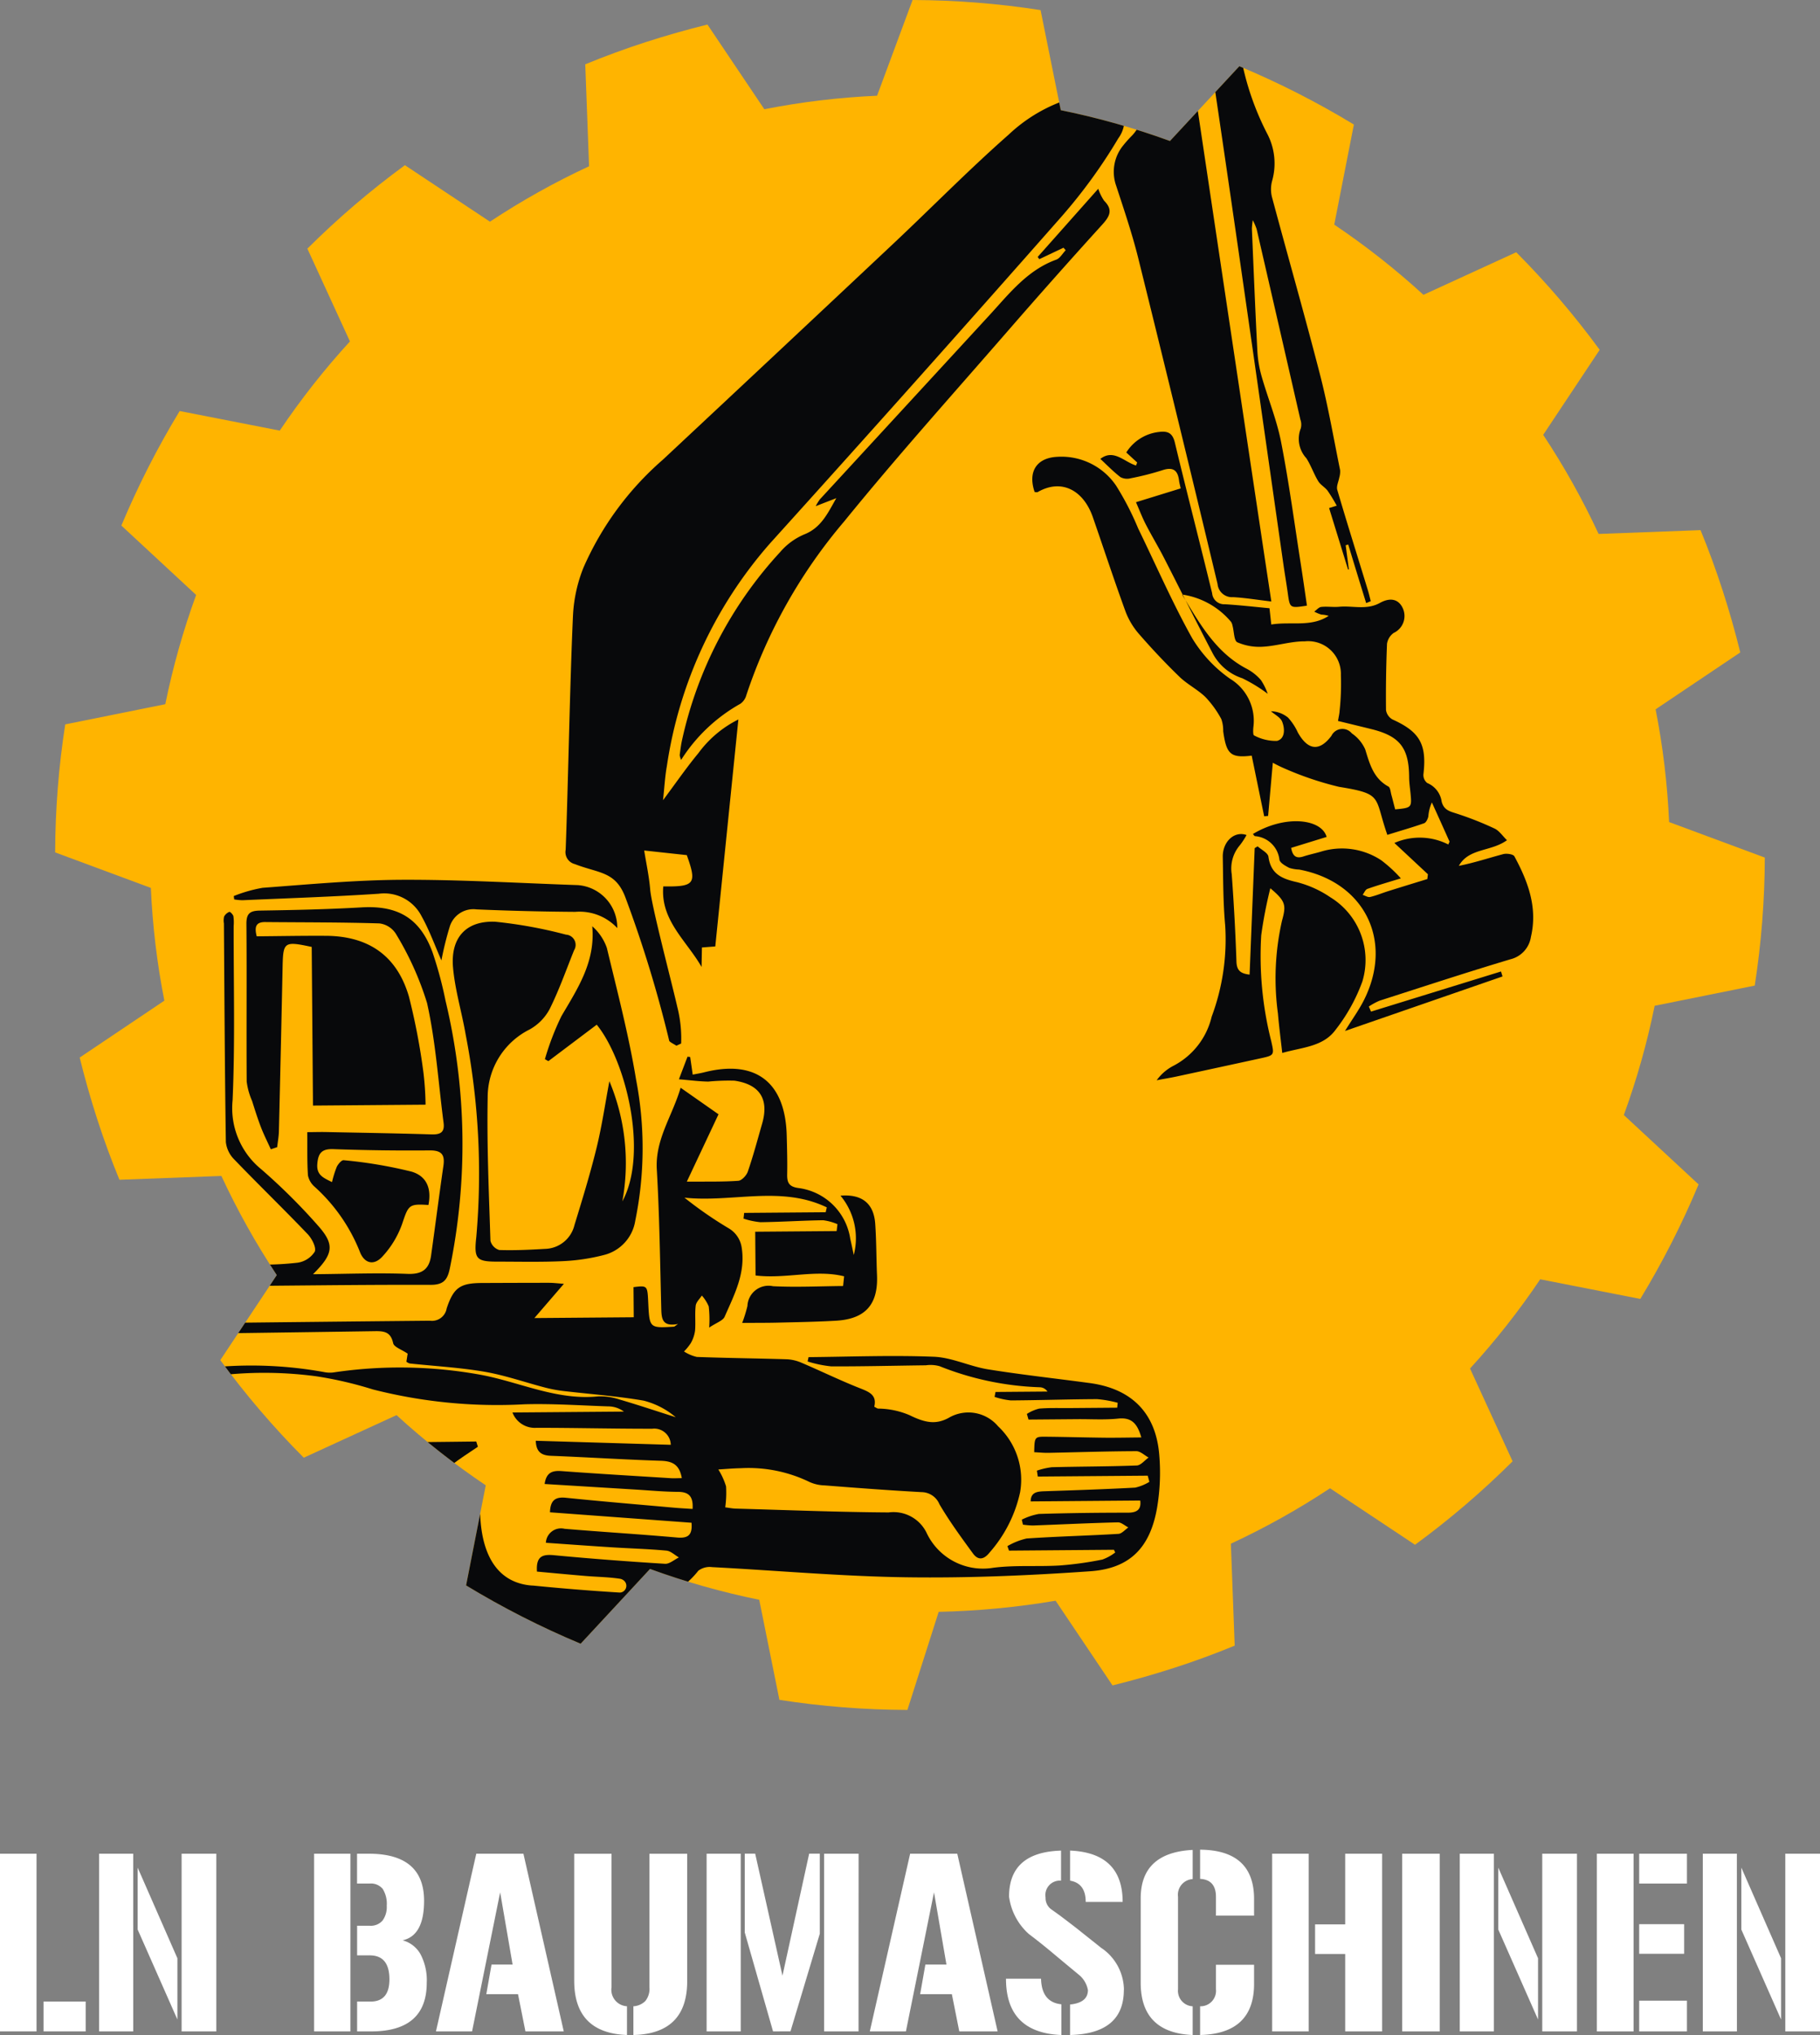 <svg xmlns="http://www.w3.org/2000/svg" xmlns:xlink="http://www.w3.org/1999/xlink" width="143.204" height="160.103" viewBox="0 0 143.204 160.103">
  <rect x="0" y="0" width="143.204" height="160.103" fill="#808080" stroke="none"/>
  <defs>
    <clipPath id="clip-path">
      <path id="Pfad_316" data-name="Pfad 316" d="M177.639,63.934l4.445-6.69a66.829,66.829,0,0,0-6.567-7.677l-7.3,3.35a59.872,59.872,0,0,0-7.019-5.522l1.545-7.875a67.63,67.63,0,0,0-9.012-4.587l-5.458,5.883a59.874,59.874,0,0,0-8.594-2.425l-1.588-7.875a66.839,66.839,0,0,0-10.071-.793l-2.794,7.531a59.429,59.429,0,0,0-8.87,1.062l-4.477-6.662q-2.438.6-4.865,1.385t-4.749,1.743l.3,8.021a59.491,59.491,0,0,0-7.8,4.36l-6.69-4.445A66.839,66.839,0,0,0,80.4,49.284l3.35,7.3A59.942,59.942,0,0,0,78.227,63.6L70.352,62.06a67.648,67.648,0,0,0-4.587,9.011l5.883,5.458a59.882,59.882,0,0,0-2.426,8.595l-7.874,1.588a66.73,66.73,0,0,0-.793,10.072l7.53,2.794a59.5,59.5,0,0,0,1.062,8.87l-6.662,4.477q.6,2.438,1.385,4.865t1.743,4.749l8.021-.3a59.486,59.486,0,0,0,4.36,7.8l-4.445,6.69a66.8,66.8,0,0,0,6.567,7.677l7.3-3.35a59.867,59.867,0,0,0,7.019,5.522l-1.545,7.875a67.706,67.706,0,0,0,9.012,4.587l5.458-5.883a59.874,59.874,0,0,0,8.594,2.426l1.588,7.874a66.843,66.843,0,0,0,10.071.793l2.461-7.717a63.5,63.5,0,0,0,9.2-.875l4.477,6.662q2.438-.6,4.865-1.385t4.749-1.743l-.3-8.021a59.546,59.546,0,0,0,7.8-4.36l6.69,4.445a66.8,66.8,0,0,0,7.677-6.567l-3.35-7.3a59.91,59.91,0,0,0,5.522-7.019l7.875,1.545a67.648,67.648,0,0,0,4.587-9.011l-5.883-5.458a59.865,59.865,0,0,0,2.426-8.595l7.875-1.588a66.782,66.782,0,0,0,.792-10.072l-7.53-2.794a59.5,59.5,0,0,0-1.062-8.87l6.662-4.477q-.6-2.438-1.385-4.865T190.02,71.43l-8.021.3A59.488,59.488,0,0,0,177.639,63.934Z" transform="translate(-60.555 -29.722)" fill="none"/>
    </clipPath>
  </defs>
  <g id="Gruppe_57" data-name="Gruppe 57" transform="translate(-50.64 -29.722)">
    <g id="icon" transform="translate(54.98 29.722)">
      <g id="Gruppe_55" data-name="Gruppe 55" clip-path="url(#clip-path)">
        <circle id="Ellipse_2" data-name="Ellipse 2" cx="72.086" cy="72.086" r="72.086" transform="translate(-5.531 -4.747)" fill="#ffb400"/>
        <g id="Gruppe_54" data-name="Gruppe 54" transform="translate(12.784 4.59)">
          <path id="Pfad_303" data-name="Pfad 303" d="M128.732,290.693c.663-.541,1.4-.988,2.107-1.476l-.13-.412c-1.437.012-2.875.04-4.311.049C126.415,288.865,128.7,290.668,128.732,290.693Z" transform="translate(-110.361 -179.985)" fill="#08090b"/>
          <path id="Pfad_304" data-name="Pfad 304" d="M163.846,250.9c-.288-3.267-2.2-5.144-5.458-5.584-2.673-.361-5.357-.653-8.019-1.081-1.436-.232-2.826-.933-4.254-.99-3.281-.13-6.572,0-9.859.031-.024.113-.048.227-.072.341a9.268,9.268,0,0,0,1.852.385c2.484.011,4.969-.055,7.453-.084a2.617,2.617,0,0,1,1.083.072,23.207,23.207,0,0,0,7.9,1.656.756.756,0,0,1,.583.337l-4.087.033-.075.387a5.888,5.888,0,0,0,1.272.278c2.265-.013,4.53-.092,6.8-.1a8.878,8.878,0,0,1,1.616.287c-.012.128-.025.256-.038.385l-3.733.03c-.8.007-1.612-.026-2.411.042a3.268,3.268,0,0,0-.963.419l.127.444,3.885-.032c1.059-.007,2.127.064,3.177-.046,1.079-.112,1.51.426,1.815,1.483-1.009.008-1.933.029-2.859.021-1.535-.017-3.069-.061-4.6-.077-.942-.01-.942.005-.97,1.218.376.018.756.058,1.136.05,2.3-.046,4.6-.123,6.9-.13.321,0,.643.327.965.5-.308.218-.611.612-.928.625-2.227.085-4.457.079-6.686.136a5.807,5.807,0,0,0-1.174.271c.024.155.047.31.07.465l8.65-.07c.044.162.087.323.131.485a3.735,3.735,0,0,1-1.114.454c-2.372.128-4.746.207-7.12.285-.586.02-1.1.069-1.107.8l8.621-.07c.088.685-.225.955-.966.957-2.338,0-4.678.027-7.014.1a4.928,4.928,0,0,0-1.34.449c.031.131.06.261.09.392a6.172,6.172,0,0,0,.785.068c2.227-.083,4.453-.193,6.681-.248.273-.007.552.262.829.4-.26.176-.512.49-.781.506-2.408.144-4.82.2-7.225.365a5.332,5.332,0,0,0-1.511.6c.042.117.084.235.125.353l8.255-.067.105.212a3.693,3.693,0,0,1-1.011.557,26.918,26.918,0,0,1-3.354.467c-1.75.106-3.525-.045-5.254.183a4.9,4.9,0,0,1-5.238-2.779,2.891,2.891,0,0,0-2.968-1.578c-4.018-.025-8.035-.189-12.053-.3-.248-.007-.494-.06-.809-.1a8.379,8.379,0,0,0,.065-1.65,5.594,5.594,0,0,0-.608-1.329c.471-.027,1.121-.088,1.772-.1a10.981,10.981,0,0,1,5.421,1.093,3.027,3.027,0,0,0,1.153.258c2.55.2,5.1.392,7.654.532a1.542,1.542,0,0,1,1.4.957c.787,1.342,1.714,2.605,2.633,3.865.417.571.87.49,1.318-.08a10.555,10.555,0,0,0,2.394-4.737,5.766,5.766,0,0,0-1.738-5.191,3.051,3.051,0,0,0-3.9-.647c-1.008.534-1.835.38-3.068-.225a6.441,6.441,0,0,0-2.454-.515c-.091-.006-.144-.056-.316-.147.229-.947-.436-1.18-1.184-1.477-1.548-.613-3.047-1.348-4.58-2a3.272,3.272,0,0,0-1.186-.258c-2.338-.071-4.676-.095-7.013-.182a3.141,3.141,0,0,1-1.007-.431,4,4,0,0,0,.54-.665,2.706,2.706,0,0,0,.331-.98c.053-.648-.027-1.31.049-1.954.033-.283.314-.537.484-.8a3.113,3.113,0,0,1,.541.855,9.12,9.12,0,0,1,.036,1.667c.583-.394,1.081-.545,1.217-.856.759-1.743,1.679-3.444,1.331-5.5a2.113,2.113,0,0,0-.994-1.445,31.029,31.029,0,0,1-3.5-2.422c3.745.4,7.592-.976,11.2.765l-.088.382-6.415.052c-.016.15-.033.3-.05.449a6.008,6.008,0,0,0,1.337.283c1.644-.022,3.287-.131,4.931-.154a4.151,4.151,0,0,1,1.123.31q-.032.271-.063.541l-6.407.052c.01,1.318.019,2.362.028,3.443,2.377.288,4.73-.494,6.966.066-.047.455-.032.308-.079.762-1.838.015-3.68.109-5.513.016a1.663,1.663,0,0,0-2.015,1.56,11.544,11.544,0,0,1-.411,1.328c1.062-.009,2.029,0,2.994-.028,1.461-.035,2.922-.061,4.38-.145,2.318-.133,3.328-1.279,3.233-3.575-.056-1.35-.047-2.705-.141-4.053-.112-1.593-1.03-2.347-2.733-2.211a5.237,5.237,0,0,1,1.045,4.67c-.091-.425-.174-.851-.275-1.274a4.736,4.736,0,0,0-4.1-4c-.742-.108-.876-.445-.864-1.082.02-1.023-.009-2.046-.037-3.068-.114-4.2-2.461-5.979-6.507-4.947-.272.069-.55.111-.889.179-.072-.513-.134-.949-.2-1.388l-.209-.024-.677,1.779c.877.072,1.593.167,2.31.18a16.781,16.781,0,0,1,2.062-.072c2,.292,2.728,1.462,2.179,3.372-.363,1.263-.7,2.535-1.128,3.778-.1.3-.479.709-.752.728-1.265.087-2.537.055-4.049.067.865-1.838,1.662-3.53,2.494-5.3l-2.981-2.088c-.659,2.243-2.012,4.052-1.874,6.428.211,3.647.258,7.3.351,10.955.02.777.07,1.445,1.322,1.2-.243.164-.281.211-.321.213-1.93.12-1.93.119-2.027-1.91-.063-1.332-.063-1.332-1.158-1.2.006.741.012,1.493.019,2.37l-7.818.063,2.322-2.694c-.5-.035-.833-.079-1.164-.079-1.754,0-3.508.007-5.262.014-1.719.007-2.251.341-2.8,2.008a1.17,1.17,0,0,1-1.308.961q-7.636.072-15.271.16c-.084.185-.423.728-.485.824q5.726-.078,11.452-.163c.752-.011,1.217.094,1.405.95.066.3.661.493,1.139.819l-.1.635a.814.814,0,0,0,.263.138c1.959.211,3.935.316,5.871.649,1.6.274,3.154.821,4.732,1.234a10.826,10.826,0,0,0,1.474.282c2.11.248,4.235.4,6.326.759a6.291,6.291,0,0,1,2.528,1.306c-1.469-.468-2.932-.96-4.411-1.391a4.735,4.735,0,0,0-1.727-.246c-3.224.318-6.106-1.114-9.153-1.692a35.464,35.464,0,0,0-11.658-.193,2.312,2.312,0,0,1-.752-.037,32.146,32.146,0,0,0-8.327-.4c.026.024.5.5.626.614a30.8,30.8,0,0,1,7.112.123,30.237,30.237,0,0,1,4.453,1.033,39.55,39.55,0,0,0,11.948,1.169c2.187-.06,4.382.093,6.573.166a2.072,2.072,0,0,1,1.237.411l-8.769.07a1.882,1.882,0,0,0,1.895,1.205c3.033,0,6.066.076,9.1.073a1.3,1.3,0,0,1,1.462,1.264l-10.623-.318c.033.88.441,1.153,1.191,1.183,2.885.112,5.766.3,8.651.392.895.029,1.464.288,1.649,1.365-.334,0-.635.024-.932,0-2.844-.177-5.69-.344-8.532-.554-.732-.055-1.2.114-1.33,1.015l7.1.435c1.131.068,2.261.177,3.392.184.84.005,1.216.338,1.15,1.345-.491-.033-.977-.057-1.462-.1-2.838-.254-5.678-.49-8.513-.781-.851-.087-1.216.223-1.246,1.145l11.137.821c.082.948-.249,1.243-1.137,1.163-2.947-.264-5.9-.438-8.851-.687a1.193,1.193,0,0,0-1.472,1.1c1.768.123,3.494.249,5.221.358,1.422.09,2.849.127,4.266.26.341.032.655.35.981.536-.363.175-.738.518-1.088.5-2.917-.181-5.833-.4-8.742-.676-.912-.088-1.421.088-1.338,1.289,1.243.112,2.529.236,3.816.344.91.076,1.829.084,2.729.222a.618.618,0,0,1,.258.113.534.534,0,0,1-.068.917.5.5,0,0,1-.235.053q-3.335-.205-6.663-.535c-.1-.01-.2-.017-.3-.021-3.4-.306-4.075-3.7-4.008-6.408-.108.233-1.444,6.591-1.436,6.761,0,.072,9.4,4.744,9.748,4.865.175-.117,4.691-5.807,4.884-5.918a18.9,18.9,0,0,1,2.9.626,6.694,6.694,0,0,0,1.069-1.086,1.471,1.471,0,0,1,1.081-.285c5.108.267,10.212.731,15.322.8,4.814.068,9.644-.137,14.448-.475,3.123-.221,4.7-1.869,5.245-4.983A16.589,16.589,0,0,0,163.846,250.9Z" transform="translate(-89.761 -141.094)" fill="#08090b"/>
          <path id="Pfad_305" data-name="Pfad 305" d="M191.976,47.479a12.371,12.371,0,0,0-4.795,2.813c-3.095,2.722-5.988,5.671-8.993,8.5q-9.1,8.556-18.226,17.082a24,24,0,0,0-6.246,8.494,11.651,11.651,0,0,0-.82,3.709c-.251,5.473-.375,13.006-.578,18.482a.972.972,0,0,0,.723,1.13c1.927.75,3.223.55,4,2.684a97.33,97.33,0,0,1,3.424,11.215c.02.1.488.322.563.39l.376-.174a10.1,10.1,0,0,0-.3-2.868c-.468-2.053-2.025-7.925-2.135-9.242-.087-1.045-.315-2.08-.473-3.076l3.352.364c.805,2.243.634,2.5-1.85,2.461-.232,2.672,1.84,4.278,3.013,6.338.009-.485.018-.969.028-1.533l1.051-.081c.606-5.956,1.209-11.887,1.817-17.857a8.7,8.7,0,0,0-3.143,2.646c-.92,1.11-1.739,2.3-2.785,3.705.114-1.059.156-1.876.3-2.674a34.11,34.11,0,0,1,8.133-17.548q11.567-12.8,22.974-25.753a41.5,41.5,0,0,0,4.418-6.1,2.477,2.477,0,0,0,.358-2.25A34.547,34.547,0,0,1,191.976,47.479Z" transform="translate(-124.933 -44.296)" fill="#08090b"/>
          <path id="Pfad_306" data-name="Pfad 306" d="M108.307,200.124a30.908,30.908,0,0,0-1.021-3.8c-.99-2.7-2.736-3.706-5.579-3.542-2.661.155-5.329.211-8,.253-.787.012-1.075.221-1.067,1.063.036,4.129-.007,8.257.021,12.386a5.508,5.508,0,0,0,.425,1.528c.218.689.433,1.381.693,2.055.228.595.519,1.166.781,1.747l.5-.168c.047-.419.126-.837.136-1.256q.157-6.466.291-12.931c.042-1.968.12-2.028,2.29-1.565.033,4.087.067,8.2.1,12.481l8.859-.071a23.741,23.741,0,0,0-.163-2.492,50.877,50.877,0,0,0-1.147-6.013c-.937-3.213-3.176-4.758-6.525-4.779-1.819-.012-3.637.025-5.45.039-.2-.771-.048-1.127.668-1.121,3,.028,5.994.013,8.988.106a1.787,1.787,0,0,1,1.289.813,24,24,0,0,1,2.457,5.45c.689,3.083.889,6.274,1.3,9.419.1.748-.245.939-.942.917-2.775-.085-5.552-.13-8.329-.186-.426-.008-.852.006-1.453.01.01,1.223-.02,2.313.052,3.4a1.606,1.606,0,0,0,.523.893,13.679,13.679,0,0,1,3.545,5.076c.341.944,1.095,1.168,1.777.432a7.394,7.394,0,0,0,1.558-2.558c.507-1.5.519-1.621,2.077-1.512.245-1.222-.078-2.252-1.326-2.625a35.912,35.912,0,0,0-5.34-.9c-.161-.023-.439.3-.546.523a8.225,8.225,0,0,0-.374,1.2c-.674-.334-1.227-.547-1.157-1.427.069-.862.355-1.2,1.27-1.166q3.778.134,7.562.1c.954-.01,1.217.334,1.089,1.221-.341,2.346-.639,4.7-.968,7.044-.149,1.068-.688,1.493-1.854,1.448-2.385-.092-4.777.006-7.438.027,1.6-1.582,1.72-2.317.425-3.787a47,47,0,0,0-4.5-4.473,6.2,6.2,0,0,1-2.251-5.439c.2-4.559.075-9.133.084-13.7a3.461,3.461,0,0,0-.021-.763c-.032-.14-.257-.367-.315-.346a.81.81,0,0,0-.417.369,1.353,1.353,0,0,0-.015.541c.041,5.738.067,11.475.154,17.21a2.294,2.294,0,0,0,.675,1.375c1.9,1.975,3.868,3.88,5.761,5.859.335.35.7,1.064.557,1.383a1.934,1.934,0,0,1-1.352.865,23.206,23.206,0,0,1-2.855.151,1.634,1.634,0,0,1,.09.172,2.9,2.9,0,0,1,.246,1.061,1.775,1.775,0,0,1-.034.434c4.339-.038,8.678-.091,13.017-.075.988,0,1.317-.358,1.508-1.251A48.474,48.474,0,0,0,108.307,200.124Z" transform="translate(-90.375 -125.985)" fill="#08090b"/>
          <path id="Pfad_307" data-name="Pfad 307" d="M280.764,83.066l.362-.148c-.077-.3-.144-.6-.234-.889-.8-2.622-1.628-5.239-2.4-7.87-.084-.285.1-.648.159-.976a1.684,1.684,0,0,0,.065-.571c-.511-2.507-.943-5.035-1.58-7.51-1.206-4.684-2.538-9.334-3.79-14.006a2.547,2.547,0,0,1,.024-1.267,5.02,5.02,0,0,0-.4-3.708,21.786,21.786,0,0,1-2.037-5.912,13.066,13.066,0,0,0-2.194,1.6c1.89,12.728,3.69,25.47,5.514,38.208.109.759.24,1.515.345,2.273.164,1.181.158,1.182,1.508.977-.161-1.091-.314-2.186-.486-3.279-.5-3.2-.929-6.424-1.55-9.6-.343-1.754-1.04-3.437-1.532-5.165a9.02,9.02,0,0,1-.334-1.986c-.166-3.209-.294-6.42-.431-9.63a6.359,6.359,0,0,1,.07-.669,5.372,5.372,0,0,1,.3.687q1.729,7.5,3.445,15a1.178,1.178,0,0,1,.034.689,2.247,2.247,0,0,0,.44,2.359c.36.565.579,1.219.926,1.794.178.3.534.479.745.761a13.372,13.372,0,0,1,.715,1.174l-.6.186,1.493,4.839.063-.011q-.125-.951-.251-1.9l.2-.058Q280.052,80.759,280.764,83.066Z" transform="translate(-190.394 -40.208)" fill="#08090b"/>
          <path id="Pfad_308" data-name="Pfad 308" d="M252.915,49.856a3.318,3.318,0,0,1-.622.952,9.662,9.662,0,0,0-.762.859,3.278,3.278,0,0,0-.5,3.095c.619,1.895,1.263,3.788,1.743,5.72q3.171,12.795,6.236,25.617a1.144,1.144,0,0,0,1.232,1.037c.96.054,1.913.213,3,.342-.277-1.835-.536-3.543-.792-5.252q-2.542-16.947-5.073-33.895C257.323,47.975,253.077,49.468,252.915,49.856Z" transform="translate(-180.333 -44.745)" fill="#08090b"/>
          <path id="Pfad_309" data-name="Pfad 309" d="M274.151,140.723c-.094-.173-.609-.246-.879-.175-1.155.308-2.291.686-3.492.923.79-1.41,2.52-1.1,3.786-2.017-.339-.328-.605-.747-.985-.922a25.629,25.629,0,0,0-3.194-1.243c-.511-.157-.818-.341-.958-.866a1.867,1.867,0,0,0-1.137-1.47.8.8,0,0,1-.3-.676c.278-2.366-.281-3.351-2.43-4.322a1.019,1.019,0,0,1-.513-.737q-.028-2.607.079-5.217a1.282,1.282,0,0,1,.526-.855,1.468,1.468,0,0,0,.716-1.942c-.307-.675-.933-.9-1.806-.416-1.053.58-2.133.2-3.2.3-.467.043-.947-.038-1.413.013-.193.021-.366.24-.548.369a3.188,3.188,0,0,0,.56.235,2.131,2.131,0,0,1,.575.1c-1.39.909-2.965.426-4.516.679-.05-.459-.091-.824-.14-1.28-1.179-.109-2.345-.245-3.514-.314a.947.947,0,0,1-1-.867c-.961-3.955-1.983-7.894-2.933-11.851-.183-.766-.562-.922-1.248-.837a3.49,3.49,0,0,0-2.573,1.614c.293.271.575.53.857.788-.03.08-.061.158-.091.237-.928-.278-1.756-1.333-2.808-.52.514.477,1.018,1,1.584,1.436a1.105,1.105,0,0,0,.807.088,22.023,22.023,0,0,0,2.485-.631c.82-.276,1.214-.022,1.315.8.025.2.081.393.13.629l-3.517,1.086c.26.593.484,1.186.772,1.745.467.908,1,1.783,1.463,2.692q.724,1.414,1.436,2.833a6.185,6.185,0,0,1,3.816,2.152.953.953,0,0,1,.115.319c.119.444.108,1.157.373,1.28a4.341,4.341,0,0,0,2.012.349c1.107-.063,2.206-.434,3.305-.425a2.574,2.574,0,0,1,2.83,2.651,19.948,19.948,0,0,1-.1,2.814c-.012.231-.072.46-.126.8.895.219,1.773.43,2.65.647,2.208.55,2.925,1.472,2.946,3.744,0,.439.068.88.111,1.32.107,1.1.08,1.128-1.209,1.245-.1-.372-.191-.762-.3-1.149-.062-.224-.08-.563-.23-.646-1.174-.639-1.471-1.767-1.827-2.924a3.005,3.005,0,0,0-1.052-1.259.96.96,0,0,0-1.608.193c-.954,1.271-1.865,1.122-2.641-.264a4.481,4.481,0,0,0-.771-1.171,2.213,2.213,0,0,0-1.344-.5c.3.267.74.479.877.814.225.552.247,1.356-.409,1.52a3.625,3.625,0,0,1-1.8-.435c-.084-.028-.076-.425-.052-.645a3.865,3.865,0,0,0-1.841-3.814,10.6,10.6,0,0,1-2.976-3.189c-1.562-2.8-2.843-5.749-4.248-8.632a22.46,22.46,0,0,0-1.732-3.361,5.193,5.193,0,0,0-4.647-2.274c-1.626.084-2.312,1.183-1.767,2.769.079,0,.182.033.246,0,1.876-1.077,3.6-.137,4.335,1.982.86,2.48,1.679,4.974,2.578,7.44a5.821,5.821,0,0,0,1.076,1.774c1.006,1.155,2.059,2.274,3.16,3.339.619.6,1.43,1,2.048,1.6a7.977,7.977,0,0,1,1.243,1.723,2.673,2.673,0,0,1,.15.953c.249,1.841.6,2.123,2.244,1.929q.492,2.4.981,4.773l.31-.032c.119-1.346.238-2.691.37-4.183a11.051,11.051,0,0,0,1.033.5,25.162,25.162,0,0,0,4.171,1.395c3.516.57,2.751.766,3.807,3.78.954-.3,1.932-.576,2.892-.914.158-.056.292-.338.334-.538a3.3,3.3,0,0,1,.278-1.1q.7,1.542,1.391,3.086l-.1.222a4.955,4.955,0,0,0-4.24-.119l2.636,2.46c-.015.126-.029.252-.044.378-1.025.316-2.051.629-3.074.951-.478.15-.944.348-1.43.461-.173.04-.389-.106-.586-.167.122-.162.213-.411.373-.469.771-.275,1.561-.5,2.633-.83a10.77,10.77,0,0,0-1.546-1.425,5.611,5.611,0,0,0-4.664-.7c-.479.148-.973.245-1.448.4-.538.179-.851.025-.974-.673l2.791-.861c-.393-1.426-3.241-1.764-5.8-.231.058.061.106.162.167.17a2.093,2.093,0,0,1,1.92,1.855c.056.261.475.485.772.64a2.918,2.918,0,0,0,.78.133c5.133.967,7.442,5.58,5.108,10.251-.39.783-.916,1.5-1.5,2.448l12.394-4.289c-.039-.13-.08-.261-.12-.391l-10.228,3.157-.171-.4a5.1,5.1,0,0,1,.849-.461c3.425-1.1,6.845-2.225,10.291-3.256a2.143,2.143,0,0,0,1.614-1.765C275.992,144.752,275.221,142.7,274.151,140.723Z" transform="translate(-172.117 -77.941)" fill="#08090b"/>
          <path id="Pfad_310" data-name="Pfad 310" d="M268.207,143.742a12.181,12.181,0,0,1,2,1.222,4.82,4.82,0,0,0-.534-1.078,3.848,3.848,0,0,0-1.093-.876c-2.256-1.172-3.515-3.194-4.84-5.406.707,1.4,1.417,2.809,2.149,4.2A4.069,4.069,0,0,0,268.207,143.742Z" transform="translate(-187.582 -94.97)" fill="#08090b"/>
          <path id="Pfad_311" data-name="Pfad 311" d="M263.394,137.03l-.219-.434-.049-.013Z" transform="translate(-187.238 -94.396)" fill="#08090b"/>
          <path id="Pfad_312" data-name="Pfad 312" d="M272.226,184.606a8.332,8.332,0,0,0-2.636-1.192c-1.188-.268-2.053-.64-2.238-2-.041-.305-.553-.546-.849-.817l-.233.141c-.133,3.306-.266,6.611-.4,9.951-.719-.08-1.011-.332-1.034-1.017q-.119-3.444-.372-6.881a2.815,2.815,0,0,1,.643-2.284,5.9,5.9,0,0,0,.523-.8c-.969-.349-1.894.539-1.871,1.73.035,1.8.026,3.6.19,5.387A17.419,17.419,0,0,1,262.885,194a5.874,5.874,0,0,1-3.014,3.865A3.73,3.73,0,0,0,258.56,199c.519-.1,1.04-.183,1.555-.293q3.284-.705,6.565-1.421c1.146-.249,1.141-.251.891-1.366a27.279,27.279,0,0,1-.787-8.325,34.763,34.763,0,0,1,.717-3.7c1.22,1.022,1.258,1.332.916,2.562a20.514,20.514,0,0,0-.318,7.29c.084.991.214,1.978.34,3.105,1.548-.446,3.2-.478,4.179-1.8a13.808,13.808,0,0,0,2.122-3.815A5.792,5.792,0,0,0,272.226,184.606Z" transform="translate(-184.671 -118.602)" fill="#08090b"/>
          <path id="Pfad_313" data-name="Pfad 313" d="M135.552,222.123c1.717,0,3.437.044,5.15-.039a15.557,15.557,0,0,0,3.233-.488,3.3,3.3,0,0,0,2.443-2.682,28.493,28.493,0,0,0,.066-11.113c-.573-3.487-1.474-6.921-2.3-10.363a4.027,4.027,0,0,0-1.149-1.7c.26,2.8-1.147,4.893-2.425,7.071a21.144,21.144,0,0,0-1.3,3.385l.272.156,3.806-2.868c2.3,2.825,4.081,10.1,2.015,13.9a16.645,16.645,0,0,0-1.019-9.455c-.329,1.744-.583,3.505-1.005,5.226-.5,2.052-1.125,4.076-1.745,6.1a2.443,2.443,0,0,1-2.315,1.867c-1.2.071-2.4.128-3.6.089a1.027,1.027,0,0,1-.694-.723c-.12-3.76-.288-7.524-.218-11.283a5.958,5.958,0,0,1,3.29-5.34,3.99,3.99,0,0,0,1.582-1.6c.744-1.494,1.3-3.081,1.926-4.634a.807.807,0,0,0-.638-1.232,35.884,35.884,0,0,0-5.552-1.014c-2.328-.1-3.541,1.272-3.333,3.611.157,1.77.69,3.5.993,5.265a57.217,57.217,0,0,1,.837,15.922C133.68,221.915,133.866,222.125,135.552,222.123Z" transform="translate(-113.519 -127.455)" fill="#08090b"/>
          <path id="Pfad_314" data-name="Pfad 314" d="M182.612,90.842a5.134,5.134,0,0,0-1.895,1.391,31.882,31.882,0,0,0-7.739,14.891c-.071.358-.116.721-.163,1.083a1.619,1.619,0,0,0,.113.376,13.064,13.064,0,0,1,4.663-4.419,1.215,1.215,0,0,0,.471-.684,41.031,41.031,0,0,1,7.705-13.671c4.164-5.127,8.584-10.046,12.918-15.034q3.628-4.175,7.346-8.271c.6-.658.92-1.179.18-1.915a3.83,3.83,0,0,1-.462-.943l-4.768,5.367.134.172,1.9-.9.172.2c-.247.254-.447.632-.746.74-2.276.827-3.69,2.668-5.241,4.354q-6.676,7.255-13.358,14.507a4.416,4.416,0,0,0-.324.532l1.623-.63C184.48,89.133,183.963,90.314,182.612,90.842Z" transform="translate(-136.459 -53.386)" fill="#08090b"/>
          <path id="Pfad_315" data-name="Pfad 315" d="M93.347,189.456c3.575-.158,7.152-.275,10.721-.51a3.3,3.3,0,0,1,3.369,1.762c.615,1.1,1.044,2.3,1.565,3.482a25.209,25.209,0,0,1,.651-2.642,1.945,1.945,0,0,1,2.113-1.371q3.884.167,7.773.193a4.05,4.05,0,0,1,3.3,1.277,3.354,3.354,0,0,0-3.092-3.38c-4.6-.156-9.194-.436-13.791-.419-3.675.013-7.352.36-11.022.631a11.242,11.242,0,0,0-2.27.648l.033.266A4.486,4.486,0,0,0,93.347,189.456Z" transform="translate(-91.394 -123.221)" fill="#08090b"/>
        </g>
      </g>
    </g>
    <g id="label" transform="translate(50.64 175.244)">
      <g id="Gruppe_56" data-name="Gruppe 56">
        <path id="Pfad_317" data-name="Pfad 317" d="M111.474,368.557a1.226,1.226,0,0,0,1.01-.406,1.8,1.8,0,0,0,.332-1.165,2.226,2.226,0,0,0-.316-1.324,1.2,1.2,0,0,0-1.026-.424h-.995v-2.348h.916q4.359,0,4.358,3.707,0,2.737-1.69,3.107a2.292,2.292,0,0,1,1.4,1.077,4.387,4.387,0,0,1,.5,2.26q0,3.829-4.373,3.83h-1.106v-2.348h1.057q1.486,0,1.485-1.747,0-1.888-1.547-1.888h-.995v-2.33Zm-1.517,8.314H107.1v-13.98h2.858Z" transform="translate(-82.385 -362.573)" fill="#fff"/>
        <path id="Pfad_318" data-name="Pfad 318" d="M135.883,362.891l3.174,13.98h-3.016l-.584-2.93h-2.495l.411-2.33h1.658l-.979-5.684-2.21,10.944H129l3.174-13.98Z" transform="translate(-94.698 -362.573)" fill="#fff"/>
        <path id="Pfad_319" data-name="Pfad 319" d="M158.51,374.894a1.461,1.461,0,0,0,.94-.414,1.547,1.547,0,0,0,.323-1.086v-10.5h2.969v10.061q-.016,4.095-4.232,4.2Zm-.505,2.26q-4.152-.16-4.152-4.271v-9.991h2.937v10.5a1.3,1.3,0,0,0,1.216,1.5Z" transform="translate(-108.672 -362.573)" fill="#fff"/>
        <path id="Pfad_320" data-name="Pfad 320" d="M189.611,376.871H186.9v-13.98h2.716Zm-6.727,0-2.226-7.784v-6.2h.821l2.147,9.6,2.1-9.6h.837v6.3l-2.306,7.678Zm-2.542,0h-2.685v-13.98h2.685Z" transform="translate(-122.058 -362.573)" fill="#fff"/>
        <path id="Pfad_321" data-name="Pfad 321" d="M213.87,362.891l3.174,13.98h-3.016l-.584-2.93h-2.495l.411-2.33h1.658l-.979-5.684-2.21,10.944h-2.842l3.174-13.98Z" transform="translate(-138.548 -362.573)" fill="#fff"/>
        <path id="Pfad_322" data-name="Pfad 322" d="M237.727,366.369q0-1.464-1.231-1.677v-2.365q4.137.177,4.137,4.042Zm3,6.92q0,3.441-4.232,3.548v-2.4q1.4-.141,1.406-1.129a2.022,2.022,0,0,0-.742-1.235q-1.089-.9-2.037-1.694t-1.863-1.483a4.776,4.776,0,0,1-1.564-2.949q0-3.494,4.09-3.618v2.365a1.136,1.136,0,0,0-1.217,1.324,1.1,1.1,0,0,0,.427.917q.284.2.7.5c.273.206.56.423.86.653s.6.462.892.7l.8.636c.238.188.429.341.576.459a1.846,1.846,0,0,0,.237.176,4.024,4.024,0,0,1,1.674,3.231m-6.522-.882q.047,1.853,1.6,2.012v2.418q-4.359-.178-4.358-4.431Z" transform="translate(-152.299 -362.256)" fill="#fff"/>
        <path id="Pfad_323" data-name="Pfad 323" d="M260.356,374.485a1.218,1.218,0,0,0,1.247-1.342V371.22h3v1.5q0,3.92-4.247,4.025Zm0-12.321q4.247.036,4.247,3.884v1.307h-3v-1.483q0-1.342-1.247-1.412Zm-4.674,3.831q0-3.6,4.09-3.812v2.294a1.237,1.237,0,0,0-1.153,1.395v7.272a1.22,1.22,0,0,0,1.153,1.342v2.26q-4.089-.177-4.09-4.113Z" transform="translate(-165.928 -362.164)" fill="#fff"/>
        <path id="Pfad_324" data-name="Pfad 324" d="M285.058,362.891h2.906v13.98h-2.906v-6.09H282.69v-2.33h2.368Zm-2.873,13.98h-2.874v-13.98h2.874Z" transform="translate(-179.214 -362.573)" fill="#fff"/>
        <rect id="Rechteck_129" data-name="Rechteck 129" width="2.953" height="13.98" transform="translate(110.329 0.318)" fill="#fff"/>
        <path id="Pfad_325" data-name="Pfad 325" d="M322.259,376.871h-2.732v-13.98h2.732Zm-3.063-.935-3.128-7.078v-4.872l3.128,7.131Zm-3.474.935h-2.685v-13.98h2.685Z" transform="translate(-198.177 -362.573)" fill="#fff"/>
        <path id="Pfad_326" data-name="Pfad 326" d="M344.765,376.871h-3.758v-2.419h3.758Zm-3.758-8.437h3.538v2.33h-3.538Zm0-5.543h3.758v2.348h-3.758Zm-.442,13.98h-2.89v-13.98h2.89Z" transform="translate(-212.03 -362.573)" fill="#fff"/>
        <path id="Pfad_327" data-name="Pfad 327" d="M365.942,376.871H363.21v-13.98h2.732Zm-3.064-.935-3.126-7.078v-4.872l3.126,7.131Zm-3.474.935h-2.685v-13.98H359.4Z" transform="translate(-222.737 -362.573)" fill="#fff"/>
        <path id="Pfad_328" data-name="Pfad 328" d="M77.679,376.869H74.947V362.89h2.732Zm-3.063-.935-3.126-7.078v-4.872l3.126,7.131Zm-3.473.935H68.458V362.89h2.684Z" transform="translate(-60.658 -362.572)" fill="#fff"/>
        <path id="Pfad_329" data-name="Pfad 329" d="M57.382,376.869H54.066v-2.348h3.316Zm-3.868,0H50.64V362.89h2.874Z" transform="translate(-50.64 -362.572)" fill="#fff"/>
      </g>
    </g>
  </g>
</svg>
